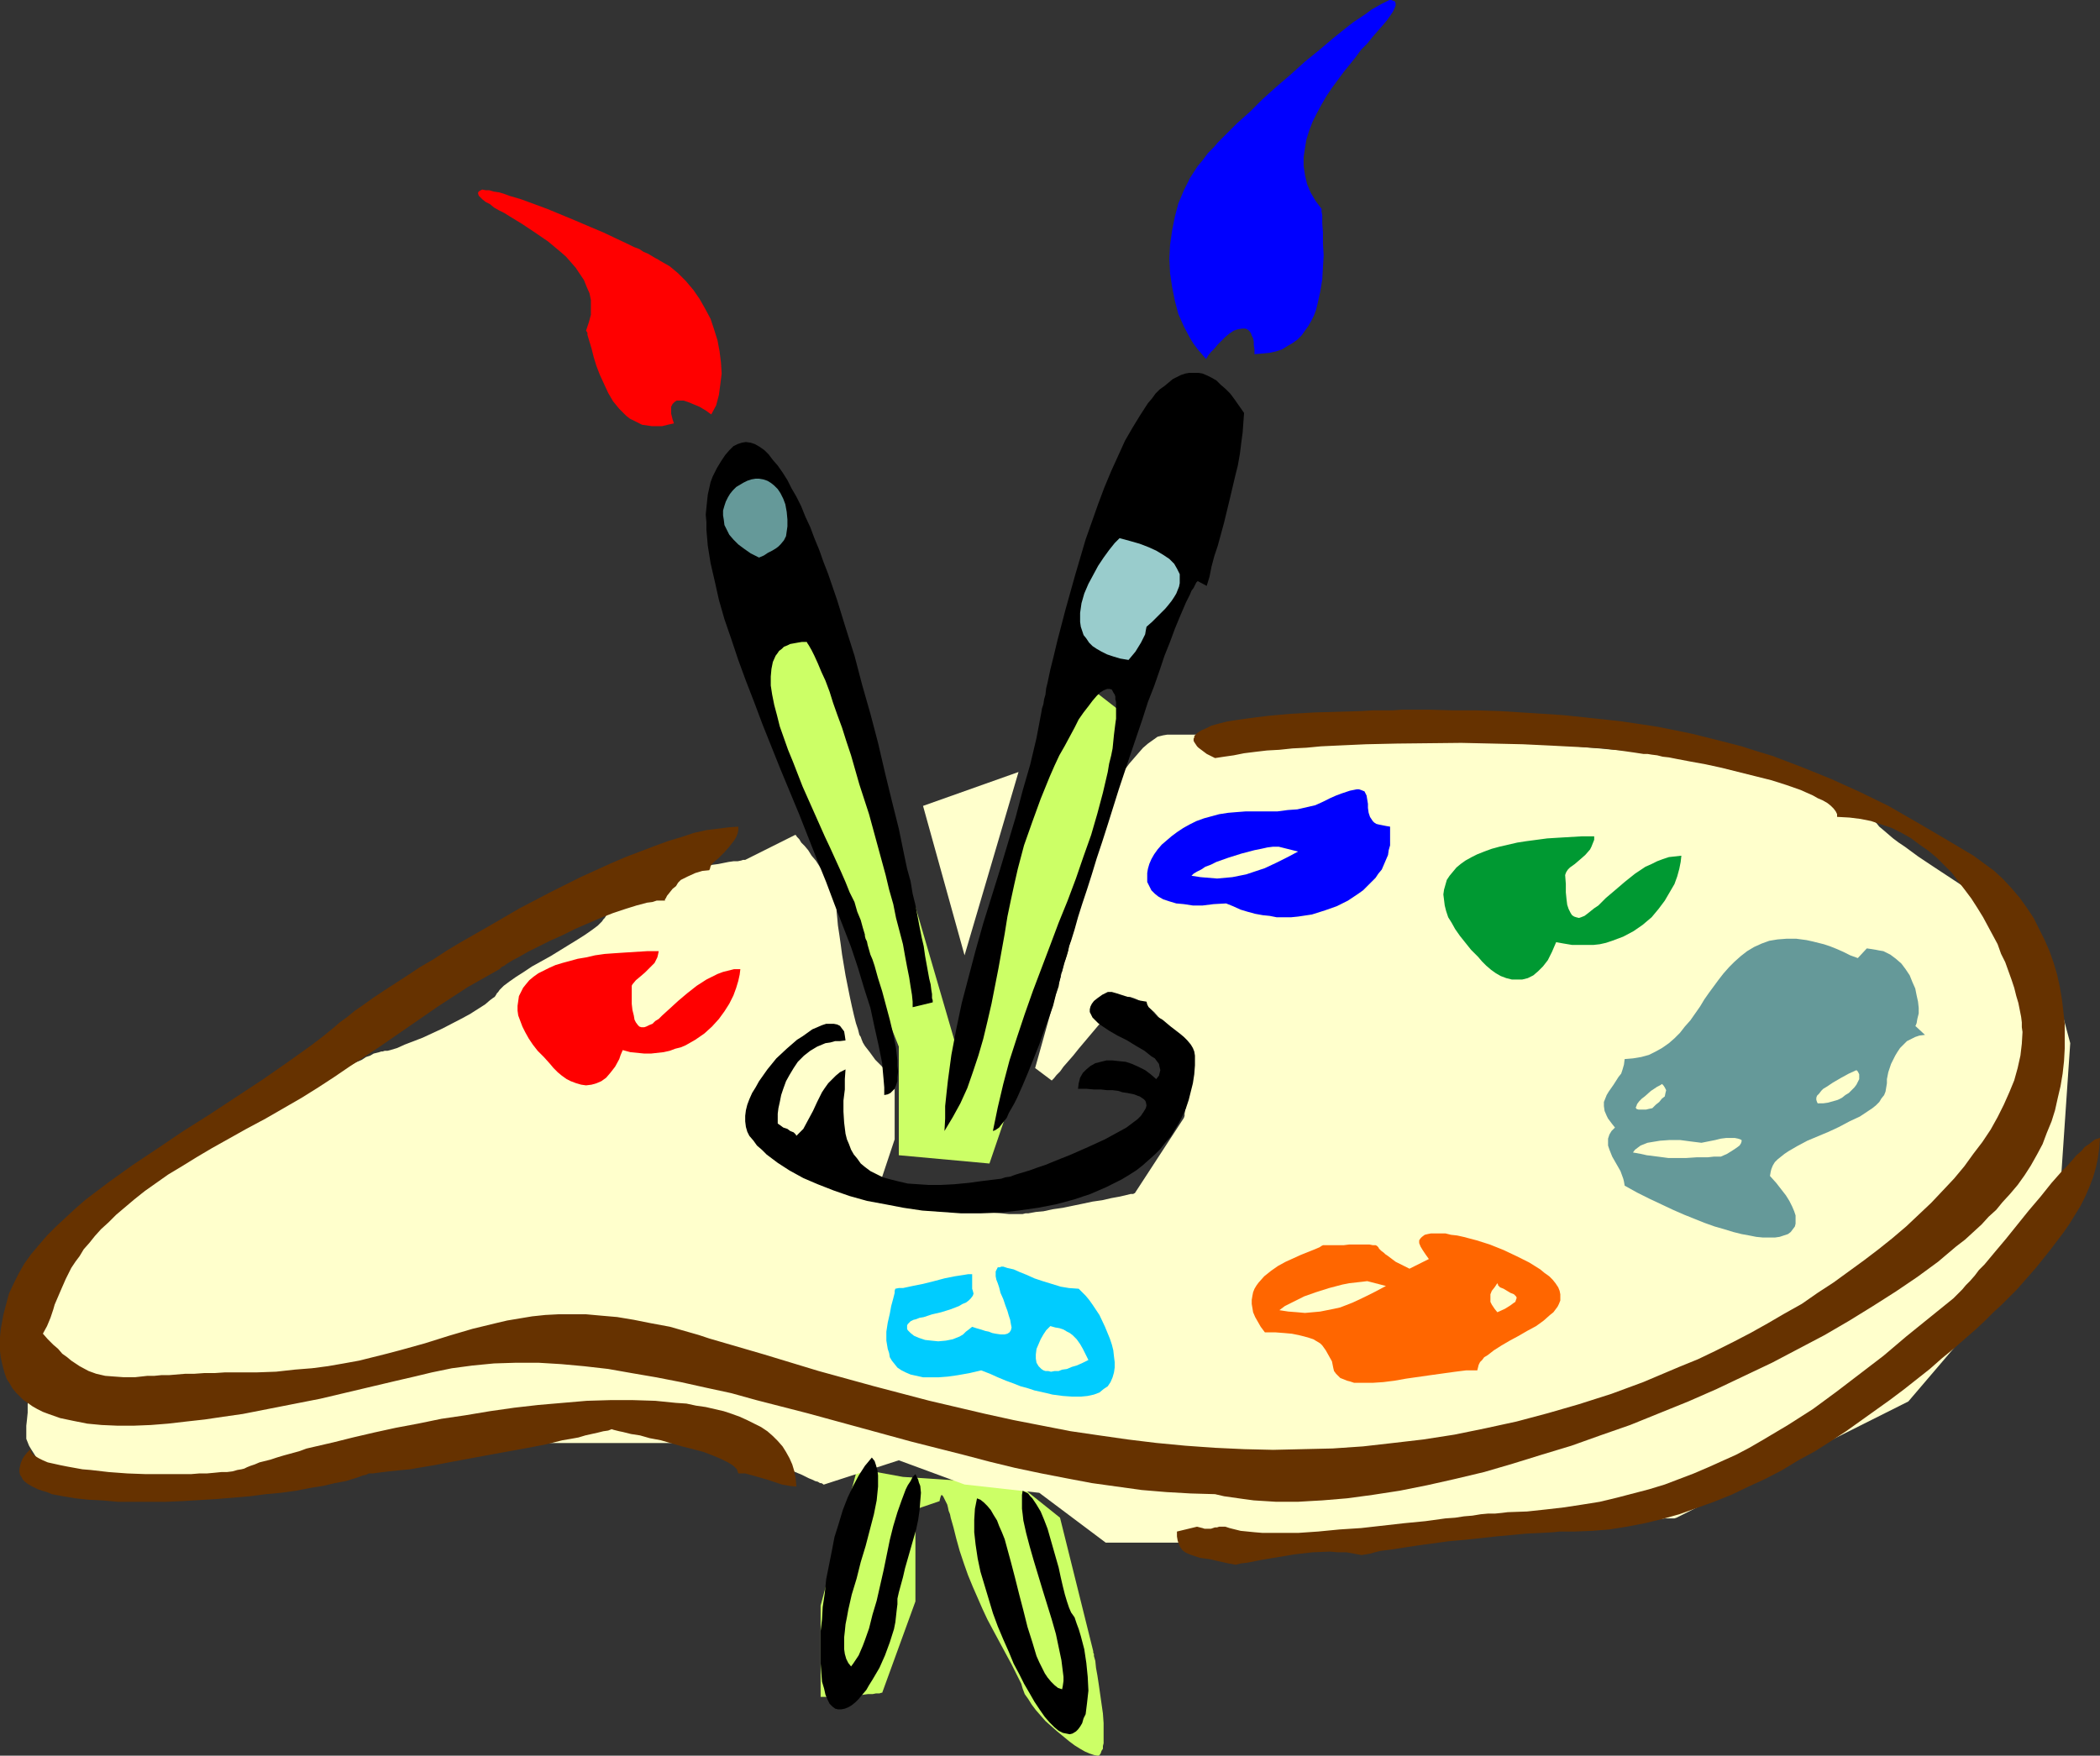 <?xml version="1.0" encoding="UTF-8" standalone="no"?>
<svg
   version="1.0"
   width="129.766mm"
   height="108.516mm"
   id="svg29"
   sodipodi:docname="Palette &amp; Brushes 07.wmf"
   xmlns:inkscape="http://www.inkscape.org/namespaces/inkscape"
   xmlns:sodipodi="http://sodipodi.sourceforge.net/DTD/sodipodi-0.dtd"
   xmlns="http://www.w3.org/2000/svg"
   xmlns:svg="http://www.w3.org/2000/svg">
  <rect width="100%" height="100%" fill="#333333" stroke="none"/>
  <sodipodi:namedview
     id="namedview29"
     pagecolor="#ffffff"
     bordercolor="#000000"
     borderopacity="0.25"
     inkscape:showpageshadow="2"
     inkscape:pageopacity="0.0"
     inkscape:pagecheckerboard="0"
     inkscape:deskcolor="#d1d1d1"
     inkscape:document-units="mm" />
  <defs
     id="defs1">
    <pattern
       id="WMFhbasepattern"
       patternUnits="userSpaceOnUse"
       width="6"
       height="6"
       x="0"
       y="0" />
  </defs>
  <path
     style="fill:#ccff66;fill-opacity:1;fill-rule:evenodd;stroke:none"
     d="m 200.222,343.075 -8.565,31.997 v 21.331 h 0.646 0.646 0.97 l 0.97,-0.162 h 1.293 l 5.333,-0.323 1.131,-0.162 h 1.131 l 0.808,-0.162 h 0.808 l 0.485,-0.162 h 0.162 l 7.757,-21.331 v -21.493 l 5.656,-1.939 v -0.162 l 0.162,-0.646 0.162,-0.485 0.162,-0.162 v 0 l 0.323,0.323 0.162,0.323 0.323,0.646 0.485,0.97 0.162,0.646 0.162,0.808 0.323,0.808 0.162,0.808 0.323,1.131 0.323,1.131 0.323,1.293 0.323,1.293 0.808,2.909 0.97,2.909 0.97,2.747 1.131,2.747 1.131,2.586 1.131,2.586 1.131,2.424 1.293,2.424 1.131,2.101 1.131,2.101 1.131,2.101 0.97,1.778 0.808,1.616 0.808,1.616 0.646,1.293 0.323,1.131 0.485,1.293 0.808,1.131 0.808,1.293 0.97,1.293 1.131,1.293 1.131,1.293 2.747,2.424 2.747,2.262 1.293,0.97 1.293,0.808 1.131,0.646 1.131,0.485 0.97,0.323 0.808,0.162 h 0.323 l 0.323,-0.323 0.162,-0.323 0.162,-0.485 0.323,-0.485 v -0.646 l 0.162,-0.646 v -0.97 -1.778 -1.939 l -0.162,-2.262 -0.323,-2.262 -0.646,-4.525 -0.323,-2.101 -0.323,-1.778 -0.162,-1.616 -0.323,-1.131 v -0.485 l -0.162,-0.323 v -0.162 -0.162 l -7.757,-31.189 -9.696,-7.757 -26.987,-1.778 z"
     id="path1" />
  <path
     style="fill:#ccff66;fill-opacity:1;fill-rule:evenodd;stroke:none"
     d="m 194.405,145.278 -13.574,-0.97 -5.656,12.605 v 0 l 0.162,0.485 0.323,0.646 0.323,0.97 0.323,1.131 0.646,1.293 0.485,1.454 0.646,1.616 0.808,1.778 0.646,1.939 0.808,1.939 0.808,2.262 1.778,4.363 1.778,4.525 1.778,4.525 1.778,4.363 0.808,2.101 0.808,1.939 0.808,1.939 0.646,1.778 0.646,1.616 0.646,1.454 0.485,1.293 0.323,1.131 0.485,0.97 0.162,0.485 0.162,0.485 0.162,0.162 15.514,38.945 v 25.371 l 21.17,1.939 34.906,-102.292 -17.453,-13.574 -25.21,88.556 z"
     id="path2" />
  <path
     style="fill:#ffffcc;fill-opacity:1;fill-rule:evenodd;stroke:none"
     d="m 215.574,188.263 22.301,-7.918 -12.605,42.824 z"
     id="path3" />
  <path
     style="fill:#ffffcc;fill-opacity:1;fill-rule:evenodd;stroke:none"
     d="m 13.574,345.984 -0.162,-0.162 -0.162,-0.162 -0.485,-0.485 -0.485,-0.323 -0.485,-0.646 -0.646,-0.646 -1.454,-1.454 -1.293,-1.778 -1.131,-1.778 -0.485,-0.808 -0.323,-0.808 -0.323,-0.808 v -0.808 -0.97 -1.293 l 0.162,-1.454 0.162,-1.616 v -1.939 l 0.323,-1.939 0.323,-4.04 0.162,-1.939 0.162,-1.939 0.162,-1.778 0.162,-1.454 0.162,-1.293 0.162,-0.97 v -0.323 -0.323 l 0.162,-0.162 v 0 -0.162 -0.162 l 0.162,-0.162 0.162,-0.485 0.162,-0.323 0.323,-0.646 0.646,-1.293 0.646,-1.454 0.97,-1.778 0.97,-1.778 0.97,-2.101 2.101,-4.04 1.131,-1.939 1.131,-1.778 0.97,-1.778 0.97,-1.454 0.97,-1.131 0.323,-0.485 0.485,-0.485 0.323,-0.323 0.485,-0.485 0.646,-0.485 0.646,-0.646 1.454,-1.293 1.778,-1.454 1.939,-1.616 2.101,-1.616 4.363,-3.394 4.525,-3.394 2.262,-1.616 1.939,-1.454 1.939,-1.131 1.778,-1.131 0.808,-0.485 0.808,-0.323 0.485,-0.323 0.646,-0.162 0.646,-0.323 0.808,-0.323 0.808,-0.323 0.97,-0.485 0.97,-0.646 1.293,-0.646 2.424,-1.454 2.909,-1.616 1.454,-0.97 1.454,-0.97 6.302,-3.717 3.232,-1.939 3.07,-1.778 2.909,-1.616 2.586,-1.616 1.293,-0.646 1.131,-0.485 0.97,-0.646 0.97,-0.323 0.808,-0.485 0.646,-0.162 0.646,-0.162 0.485,-0.162 h 0.323 l 0.485,-0.162 h 0.646 l 0.646,-0.162 1.616,-0.485 1.778,-0.808 2.101,-0.808 2.101,-0.808 4.525,-2.101 4.363,-2.262 2.101,-1.131 1.778,-1.131 1.778,-1.131 1.131,-0.97 0.646,-0.485 0.485,-0.323 0.323,-0.485 0.162,-0.323 0.323,-0.323 0.323,-0.485 0.485,-0.485 0.485,-0.485 1.293,-0.97 1.616,-1.131 1.778,-1.131 1.939,-1.293 4.363,-2.424 4.202,-2.586 2.101,-1.293 1.778,-1.131 1.616,-1.131 1.293,-0.97 0.485,-0.485 0.485,-0.485 0.323,-0.485 0.323,-0.323 0.485,-0.808 0.646,-0.808 0.808,-0.808 0.97,-0.97 1.131,-1.131 1.293,-0.97 2.586,-1.778 2.747,-1.778 1.293,-0.646 1.293,-0.646 1.293,-0.646 1.131,-0.323 0.97,-0.323 h 0.808 0.646 l 1.131,-0.162 h 0.97 l 1.293,-0.162 5.01,-0.646 2.424,-0.485 1.131,-0.162 h 0.97 l 0.808,-0.162 0.485,-0.162 h 0.485 v 0 l 11.635,-5.818 h 0.162 l 0.323,0.485 0.485,0.485 0.485,0.808 0.808,0.808 0.808,0.97 0.808,1.293 0.97,1.131 1.778,2.747 1.454,2.747 0.646,1.293 0.485,1.293 0.323,1.293 0.162,1.131 v 0.646 0.646 l 0.162,1.616 0.162,1.778 0.323,2.101 0.323,2.262 0.323,2.424 0.808,4.848 0.97,4.848 0.485,2.262 0.485,2.101 0.485,1.939 0.485,1.454 0.323,1.293 0.323,0.485 0.162,0.485 0.323,0.808 0.485,0.808 1.131,1.454 1.293,1.778 1.454,1.454 1.131,1.293 0.485,0.646 0.485,0.485 0.323,0.485 0.323,0.323 0.162,0.162 h 0.162 v 13.736 l -3.878,11.635 5.818,3.878 h 0.162 0.323 0.485 l 0.485,0.162 h 0.646 l 1.454,0.162 1.939,0.162 2.101,0.162 2.101,0.162 2.424,0.162 4.686,0.323 2.262,0.162 2.101,0.162 1.939,0.162 1.616,0.162 h 0.808 0.646 0.808 0.485 0.485 l 0.646,-0.162 h 0.646 l 1.778,-0.323 1.778,-0.162 2.262,-0.485 2.262,-0.323 4.686,-0.97 2.262,-0.485 2.262,-0.323 2.101,-0.485 1.778,-0.323 1.454,-0.323 0.646,-0.162 0.646,-0.162 h 0.323 0.323 l 0.162,-0.162 h 0.162 v 0 l 11.474,-17.614 v 0 l 0.162,-0.485 v -0.485 l 0.162,-0.808 0.162,-0.97 v -1.131 l 0.323,-2.424 0.162,-2.586 -0.162,-2.586 v -1.131 l -0.162,-1.131 -0.323,-0.97 -0.323,-0.808 -0.323,-0.808 -0.646,-0.97 -0.808,-1.131 -0.808,-1.293 -2.101,-2.424 -2.262,-2.586 -1.131,-0.97 -1.293,-0.97 -1.131,-0.808 -1.131,-0.485 -0.97,-0.323 h -1.131 l -0.485,0.162 -0.323,0.162 -0.485,0.323 -0.323,0.485 -0.808,0.97 -0.97,1.131 -1.131,1.454 -1.131,1.293 -5.171,6.141 -1.293,1.616 -1.131,1.293 -1.131,1.293 -0.808,1.131 -0.808,0.808 -0.646,0.808 -0.162,0.162 -0.162,0.162 -0.162,0.162 v 0 l -3.878,-2.909 13.574,-48.641 3.878,-15.675 v 0 -0.162 l 0.323,-0.485 0.323,-0.646 0.646,-0.808 0.646,-1.131 0.808,-1.131 0.808,-1.131 0.97,-1.293 2.101,-2.424 1.131,-1.293 1.131,-0.97 1.131,-0.808 1.131,-0.808 1.293,-0.323 0.97,-0.162 h 56.075 0.646 0.323 0.646 1.293 l 1.616,0.162 2.101,0.162 2.262,0.162 2.424,0.162 2.747,0.162 3.07,0.323 3.07,0.162 3.232,0.323 3.394,0.162 7.11,0.485 7.272,0.646 7.272,0.646 3.394,0.162 3.394,0.323 3.394,0.162 3.07,0.323 3.07,0.162 2.747,0.323 2.586,0.162 2.262,0.162 2.101,0.162 1.616,0.162 1.293,0.162 h 0.646 0.485 0.323 0.323 0.162 0.162 l 0.162,0.162 h 0.323 l 0.485,0.323 0.485,0.162 0.808,0.162 0.808,0.323 0.808,0.162 1.939,0.646 2.262,0.808 2.424,0.97 2.424,0.97 5.171,2.101 2.424,1.131 2.262,1.131 1.939,1.131 1.778,1.131 0.808,0.646 0.646,0.646 0.485,0.485 0.485,0.485 0.323,0.646 0.808,0.646 0.646,0.808 0.97,0.808 1.131,0.97 1.131,0.97 1.293,0.97 1.454,0.97 3.07,2.262 3.394,2.262 7.11,4.686 3.394,2.262 3.394,1.939 1.616,0.97 1.454,1.131 1.454,0.808 1.293,0.808 1.293,0.808 1.131,0.646 0.808,0.646 0.97,0.485 0.485,0.323 0.485,0.323 0.323,0.162 h 0.162 l 6.787,25.371 -2.909,42.824 -34.906,40.885 -54.136,27.149 v 0 l -0.485,0.162 h -0.485 -0.808 -0.97 l -1.131,0.162 h -1.293 -1.454 l -1.616,0.162 h -1.616 l -3.717,0.323 h -4.04 l -4.04,0.162 -8.242,0.485 H 357.782 l -1.939,0.162 -1.778,0.162 h -1.616 -1.454 -1.454 l -1.131,0.162 h -1.131 -0.97 -1.131 -0.485 -0.808 l -1.131,0.162 h -1.454 l -1.616,0.162 h -1.939 l -2.101,0.162 -2.262,0.162 -2.586,0.162 -2.586,0.162 -2.586,0.162 -2.909,0.162 -5.818,0.323 -5.979,0.485 -5.979,0.323 -5.656,0.323 -2.747,0.162 -2.586,0.162 -2.424,0.162 -2.262,0.162 -2.101,0.162 h -1.939 l -1.616,0.162 -1.454,0.162 h -1.131 -0.808 -0.485 -0.162 -21.331 l -15.514,-11.635 -17.453,-1.939 -15.352,-5.656 -17.453,5.656 h -0.162 l -0.162,-0.162 -0.323,-0.162 h -0.323 l -0.485,-0.323 -0.646,-0.162 -0.646,-0.323 -0.808,-0.323 -1.616,-0.808 -1.939,-0.808 -2.262,-0.808 -2.262,-0.97 -4.848,-1.778 -2.424,-0.808 -2.262,-0.646 -2.262,-0.646 -2.101,-0.485 -1.939,-0.323 -0.808,-0.162 h -0.808 -50.258 l -50.258,7.918 z"
     id="path4" />
  <path
     style="fill:#ff6600;fill-opacity:1;fill-rule:evenodd;stroke:none"
     d="m 311.08,318.027 0.162,0.808 0.162,0.808 0.162,0.646 0.485,0.646 0.485,0.485 0.485,0.485 0.808,0.323 0.808,0.323 0.646,0.162 0.97,0.323 h 2.101 2.262 l 2.424,-0.162 2.586,-0.323 2.747,-0.485 5.656,-0.808 5.818,-0.808 2.586,-0.323 h 2.586 l 0.162,-0.646 0.162,-0.646 0.323,-0.646 0.485,-0.485 0.485,-0.646 0.808,-0.485 1.454,-1.131 1.778,-1.131 1.939,-1.131 2.101,-1.131 1.939,-1.131 2.101,-1.131 1.778,-1.293 1.454,-1.293 0.808,-0.646 0.485,-0.646 0.485,-0.646 0.323,-0.646 0.323,-0.808 v -0.808 -0.646 l -0.162,-0.808 -0.323,-0.808 -0.646,-0.97 -0.646,-0.808 -0.808,-0.808 -1.131,-0.808 -0.97,-0.808 -1.293,-0.808 -1.293,-0.808 -2.909,-1.454 -3.07,-1.454 -3.232,-1.293 -3.07,-0.97 -3.07,-0.808 -1.454,-0.323 -1.454,-0.162 -1.293,-0.323 h -1.293 -0.97 -1.131 l -0.808,0.162 -0.646,0.162 -0.646,0.485 -0.323,0.323 -0.323,0.485 v 0.646 l 0.323,0.808 0.485,0.808 0.646,0.97 0.808,1.131 -4.525,2.262 -1.293,-0.646 -0.97,-0.485 -0.97,-0.485 -0.646,-0.485 -0.646,-0.485 -0.646,-0.485 -0.485,-0.323 -0.323,-0.323 -0.646,-0.485 -0.485,-0.485 -0.162,-0.323 -0.323,-0.323 -0.323,-0.162 h -0.646 l -0.808,-0.162 h -4.686 l -1.293,0.162 h -4.848 l -0.323,0.162 -0.485,0.323 -1.131,0.485 -1.616,0.646 -1.616,0.646 -1.778,0.808 -1.778,0.808 -1.778,0.97 -1.616,1.131 -1.616,1.293 -1.293,1.454 -0.485,0.646 -0.485,0.808 -0.323,0.808 -0.162,0.808 -0.162,0.97 v 0.97 l 0.162,0.97 0.162,0.97 0.485,1.131 0.646,1.131 0.646,1.131 0.97,1.293 h 2.424 l 2.101,0.162 1.778,0.162 1.616,0.323 1.293,0.323 1.131,0.323 0.97,0.323 0.808,0.485 0.808,0.485 0.485,0.485 0.808,1.131 z"
     id="path5" />
  <path
     style="fill:#00ccff;fill-opacity:1;fill-rule:evenodd;stroke:none"
     d="m 227.048,301.059 v -3.394 h -0.97 l -0.97,0.162 -2.101,0.323 -2.424,0.485 -2.424,0.646 -2.586,0.646 -2.424,0.485 -2.262,0.485 h -0.97 l -0.808,0.162 -0.162,0.485 v 0.485 l -0.162,0.646 -0.162,0.646 -0.485,1.778 -0.323,1.778 -0.485,2.101 -0.323,2.101 v 2.101 l 0.162,0.97 0.162,0.97 0.323,0.97 0.162,0.97 0.485,0.808 0.646,0.808 0.646,0.808 0.97,0.646 0.97,0.485 1.131,0.485 1.454,0.323 1.454,0.323 h 1.778 1.939 l 2.101,-0.162 2.262,-0.323 2.747,-0.485 2.747,-0.646 2.101,0.808 1.778,0.808 1.939,0.808 1.778,0.646 1.616,0.646 1.778,0.485 1.454,0.485 1.454,0.323 1.454,0.323 1.293,0.323 2.424,0.323 2.262,0.162 h 1.939 l 1.616,-0.162 1.454,-0.323 1.293,-0.485 0.97,-0.808 0.97,-0.646 0.646,-0.97 0.485,-1.131 0.323,-1.131 0.162,-1.131 v -1.293 l -0.162,-1.293 -0.162,-1.454 -0.323,-1.293 -0.485,-1.454 -1.131,-2.747 -1.293,-2.747 -1.616,-2.424 -0.808,-1.131 -0.808,-0.97 -0.808,-0.808 -0.808,-0.808 -2.262,-0.162 -1.939,-0.323 -2.101,-0.646 -2.101,-0.646 -1.939,-0.646 -1.778,-0.808 -1.616,-0.646 -1.454,-0.646 -1.454,-0.323 -0.97,-0.323 h -0.485 l -0.323,0.162 h -0.485 l -0.162,0.323 -0.162,0.323 -0.162,0.323 v 0.485 0.646 l 0.162,0.808 0.323,0.808 0.323,0.97 0.323,1.293 0.646,1.454 0.485,1.454 0.485,1.293 0.323,1.131 0.323,0.97 0.162,0.97 0.162,0.808 -0.162,0.646 -0.323,0.485 -0.485,0.323 -0.646,0.162 h -0.97 l -1.131,-0.162 -0.808,-0.162 -0.808,-0.323 -0.808,-0.162 -0.97,-0.323 -1.131,-0.323 -0.97,-0.323 -0.808,0.646 -0.646,0.485 -0.646,0.646 -0.808,0.485 -1.616,0.646 -1.616,0.323 -1.778,0.162 -1.616,-0.162 -1.454,-0.162 -1.454,-0.485 -1.131,-0.485 -0.808,-0.646 -0.646,-0.646 -0.162,-0.323 v -0.323 -0.485 l 0.162,-0.323 0.323,-0.323 0.323,-0.323 0.646,-0.323 0.646,-0.162 0.808,-0.323 0.97,-0.162 1.939,-0.646 2.101,-0.485 2.101,-0.646 2.101,-0.808 0.808,-0.485 0.808,-0.323 0.646,-0.485 0.485,-0.485 0.485,-0.646 0.162,-0.485 -0.162,-0.646 z"
     id="path6" />
  <path
     style="fill:#000000;fill-opacity:1;fill-rule:evenodd;stroke:none"
     d="m 188.425,149.964 0.162,0.323 0.323,0.485 0.646,1.131 0.646,1.293 0.808,1.778 0.808,1.939 0.97,2.101 0.97,2.586 0.808,2.586 0.97,2.747 1.131,3.07 0.97,3.07 1.131,3.394 1.939,6.787 2.262,6.949 1.939,7.11 1.939,7.11 0.808,3.394 0.97,3.394 0.646,3.232 0.808,3.07 0.808,3.07 0.485,2.747 0.485,2.586 0.485,2.424 0.323,2.101 0.323,1.939 0.162,1.616 v 1.293 0 l 4.686,-1.131 v -0.485 l -0.162,-0.485 v -0.97 l -0.162,-0.97 -0.162,-1.293 -0.323,-1.293 -0.323,-1.778 -0.323,-1.778 -0.323,-1.778 -0.323,-2.262 -0.485,-2.101 -0.485,-2.424 -0.485,-2.586 -0.485,-2.586 -0.646,-2.586 -0.485,-2.909 -0.808,-2.909 -0.646,-3.07 -1.293,-6.302 -1.616,-6.464 -1.616,-6.626 -1.616,-6.949 -1.778,-6.787 -1.939,-6.787 -1.778,-6.787 -2.101,-6.626 -1.939,-6.302 -2.101,-6.141 -1.131,-2.909 -0.97,-2.747 -1.131,-2.747 -0.97,-2.586 -1.131,-2.424 -0.97,-2.424 -1.131,-2.262 -1.131,-1.939 -0.97,-1.939 -1.131,-1.778 -1.131,-1.616 -1.131,-1.293 -0.97,-1.293 -0.97,-0.97 -1.131,-0.808 -1.131,-0.646 -0.97,-0.323 -1.131,-0.162 -0.97,0.162 -0.97,0.323 -0.97,0.485 -0.97,0.97 -0.97,1.131 -0.97,1.454 -0.97,1.616 -0.97,1.939 -0.485,1.293 -0.323,1.454 -0.323,1.454 -0.162,1.454 -0.162,1.616 -0.162,1.616 0.162,1.778 v 1.778 l 0.323,3.717 0.646,4.04 0.97,4.202 0.97,4.363 1.293,4.525 1.616,4.686 1.616,4.848 1.778,4.848 1.939,5.01 1.939,5.171 4.202,10.504 4.363,10.504 4.202,10.666 2.101,5.171 1.939,5.171 1.939,5.01 1.939,5.01 1.616,4.848 1.454,4.848 1.454,4.525 0.97,4.525 0.97,4.363 0.808,4.04 0.162,1.939 0.162,1.778 0.162,1.939 v 1.778 l 0.808,-0.162 0.646,-0.323 0.485,-0.485 0.485,-0.485 0.323,-0.808 0.323,-0.97 v -0.97 l 0.162,-1.293 -0.162,-1.293 v -1.293 l -0.323,-2.909 -0.646,-3.232 -0.808,-3.394 -1.778,-6.626 -0.97,-3.07 -0.808,-2.909 -0.485,-1.454 -0.485,-1.131 -0.323,-1.131 -0.323,-1.131 -0.162,-0.808 -0.323,-0.646 -0.162,-0.646 v -0.323 l -0.485,-1.616 -0.485,-1.778 -0.808,-1.939 -0.646,-2.262 -1.131,-2.262 -0.97,-2.424 -1.131,-2.586 -2.424,-5.333 -1.293,-2.747 -2.586,-5.818 -2.586,-5.818 -2.262,-5.818 -1.131,-2.747 -0.97,-2.747 -0.97,-2.747 -0.646,-2.586 -0.646,-2.424 -0.485,-2.424 -0.323,-2.101 v -2.101 l 0.162,-1.778 0.323,-1.616 0.646,-1.454 0.485,-0.646 0.323,-0.485 0.646,-0.485 0.485,-0.485 0.808,-0.323 0.646,-0.323 1.778,-0.323 0.97,-0.162 z"
     id="path7" />
  <path
     style="fill:#0000ff;fill-opacity:1;fill-rule:evenodd;stroke:none"
     d="m 308.656,48.803 -1.454,-1.939 -1.131,-1.939 -0.808,-1.939 -0.485,-2.101 -0.323,-2.101 v -2.101 l 0.323,-2.101 0.323,-1.939 0.646,-2.101 0.808,-2.101 0.97,-1.939 1.131,-2.101 1.131,-1.939 1.293,-1.939 2.747,-3.717 2.747,-3.394 1.293,-1.778 1.454,-1.454 1.293,-1.616 1.131,-1.293 1.131,-1.293 0.97,-1.131 0.808,-1.131 0.646,-0.97 0.323,-0.646 0.323,-0.808 V 0.808 L 325.785,0.323 325.3,0.162 324.977,0 h -0.485 l -0.97,0.485 -0.97,0.485 -1.131,0.646 -1.131,0.646 -1.293,0.97 -1.454,0.97 -1.454,0.97 -1.454,1.131 -3.232,2.586 -3.232,2.747 -3.394,2.747 -3.394,3.07 -3.394,2.909 -3.232,2.909 -2.909,2.909 -1.454,1.293 -1.454,1.293 -1.293,1.293 -1.131,1.131 -1.131,1.131 -0.97,0.97 -0.808,0.97 -0.808,0.808 -0.646,0.646 -0.485,0.646 -0.97,1.293 -0.97,1.131 -1.778,2.747 -1.454,2.909 -1.293,3.07 -0.808,3.07 -0.646,3.232 -0.485,3.394 -0.162,3.232 0.162,3.394 0.485,3.232 0.646,3.232 0.808,3.07 1.293,2.909 1.454,2.747 0.808,1.293 0.97,1.293 0.97,1.131 0.97,1.131 0.485,-0.808 0.646,-0.808 0.808,-0.808 0.808,-0.97 1.778,-1.778 0.97,-0.808 0.97,-0.646 0.97,-0.323 0.97,-0.162 h 0.808 l 0.323,0.162 0.323,0.162 0.323,0.323 0.323,0.485 0.162,0.485 0.323,0.646 0.162,0.808 v 0.808 l 0.162,0.97 v 1.131 l 1.939,-0.162 1.616,-0.162 1.454,-0.323 1.454,-0.485 1.293,-0.808 1.131,-0.646 1.131,-0.808 0.97,-0.97 0.808,-1.131 0.808,-1.131 0.646,-1.131 0.646,-1.293 0.485,-1.293 0.323,-1.293 0.646,-2.909 0.485,-2.909 0.162,-2.909 0.162,-2.747 -0.162,-2.747 v -2.586 l -0.162,-2.101 v -0.97 -0.97 l -0.162,-0.808 z"
     id="path8" />
  <path
     style="fill:#ff0000;fill-opacity:1;fill-rule:evenodd;stroke:none"
     d="m 136.875,77.244 0.646,-1.939 0.485,-1.778 v -1.616 -1.778 l -0.323,-1.616 -0.646,-1.454 -0.646,-1.616 -0.97,-1.454 -0.97,-1.454 -1.131,-1.293 -1.131,-1.293 -1.293,-1.131 -2.909,-2.424 -3.07,-2.101 -2.909,-1.939 -2.909,-1.778 -1.293,-0.808 -1.293,-0.646 -1.131,-0.646 -0.97,-0.808 -0.97,-0.485 -0.808,-0.646 -0.485,-0.485 -0.323,-0.323 -0.162,-0.485 v -0.323 l 0.323,-0.323 0.646,-0.323 0.808,0.162 h 0.808 l 1.131,0.323 1.131,0.162 1.131,0.323 1.293,0.485 2.747,0.808 3.07,1.131 3.07,1.131 6.626,2.747 3.394,1.454 3.07,1.293 3.07,1.454 2.747,1.293 1.293,0.646 1.293,0.485 0.97,0.646 1.131,0.485 0.808,0.485 0.808,0.485 0.646,0.323 0.485,0.323 2.262,1.293 1.939,1.616 1.778,1.778 1.778,2.101 1.454,2.101 1.293,2.262 1.293,2.424 0.808,2.424 0.808,2.586 0.485,2.586 0.323,2.586 0.162,2.586 -0.323,2.586 -0.323,2.424 -0.646,2.424 -1.131,2.101 -0.485,-0.323 -0.646,-0.485 -1.616,-0.97 -1.939,-0.808 -0.808,-0.323 -0.97,-0.323 h -0.808 -0.808 l -0.485,0.323 -0.485,0.485 -0.323,0.646 v 0.485 0.485 0.646 l 0.162,0.646 0.162,0.646 0.323,0.97 -1.454,0.323 -1.293,0.323 h -1.293 -1.131 l -1.131,-0.162 -1.131,-0.162 -0.97,-0.485 -0.97,-0.485 -0.97,-0.485 -0.808,-0.646 -1.616,-1.616 -1.454,-1.778 -1.131,-1.939 -0.97,-2.101 -0.97,-2.101 -0.808,-2.101 -0.646,-2.101 -0.485,-1.939 -0.485,-1.616 -0.485,-1.616 v -0.485 z"
     id="path9" />
  <path
     style="fill:#000000;fill-opacity:1;fill-rule:evenodd;stroke:none"
     d="m 290.556,96.475 -1.131,-1.616 -1.131,-1.616 -0.97,-1.293 -1.131,-1.131 -1.131,-0.97 -0.97,-0.97 -1.131,-0.646 -0.97,-0.485 -1.131,-0.485 -0.97,-0.162 h -0.97 -1.131 l -0.97,0.162 -0.97,0.323 -0.97,0.485 -0.97,0.485 -0.97,0.808 -0.97,0.808 -1.131,0.808 -0.97,0.97 -0.808,1.131 -0.97,1.131 -1.778,2.747 -1.778,2.909 -1.778,3.07 -1.616,3.555 -1.616,3.555 -1.616,3.878 -1.454,3.878 -2.909,8.242 -2.424,8.242 -1.131,4.04 -1.131,4.04 -0.97,3.717 -0.97,3.717 -0.808,3.394 -0.808,3.232 -0.646,3.07 -0.323,1.293 -0.162,1.454 -0.323,1.131 -0.162,1.131 -0.323,0.97 -0.162,0.97 -1.131,5.979 -1.454,6.141 -1.778,6.141 -1.616,6.141 -3.717,12.443 -3.878,12.443 -1.778,6.302 -1.616,6.141 -1.616,6.141 -1.293,6.141 -1.131,5.979 -0.808,5.979 -0.323,2.909 -0.323,3.07 v 2.909 l -0.162,2.909 1.939,-3.232 1.778,-3.232 1.616,-3.555 1.293,-3.717 1.293,-3.878 1.131,-3.878 0.97,-4.04 0.97,-4.202 1.616,-8.242 1.454,-8.08 0.646,-4.04 0.808,-3.878 0.808,-3.717 0.808,-3.555 1.454,-5.494 1.939,-5.494 1.939,-5.333 2.101,-5.171 1.131,-2.586 1.131,-2.424 1.293,-2.262 1.131,-2.101 1.131,-2.101 0.97,-1.939 1.131,-1.616 1.131,-1.454 0.97,-1.293 0.97,-1.131 0.808,-0.808 0.808,-0.485 0.808,-0.323 h 0.646 l 0.485,0.162 0.162,0.323 0.162,0.323 0.323,0.485 0.162,0.485 v 0.646 l 0.162,0.646 v 0.808 1.939 1.131 l -0.162,1.131 -0.162,1.293 -0.162,1.293 -0.162,1.616 -0.162,1.616 -0.323,1.616 -0.485,1.939 -0.323,1.939 -1.131,4.848 -1.293,4.848 -1.454,5.01 -1.778,5.01 -1.778,5.171 -1.939,5.171 -2.101,5.171 -1.939,5.171 -4.04,10.666 -1.939,5.494 -1.778,5.333 -1.778,5.494 -1.454,5.494 -1.293,5.494 -1.131,5.494 0.485,-0.162 0.485,-0.323 0.485,-0.323 0.485,-0.646 0.646,-0.808 0.646,-0.808 0.485,-1.131 0.646,-1.131 0.646,-1.131 0.646,-1.293 1.293,-2.909 1.293,-3.07 1.293,-3.232 1.293,-3.232 1.131,-3.232 1.131,-3.07 0.97,-2.747 0.323,-1.293 0.323,-1.293 0.323,-0.97 0.323,-0.97 0.162,-0.97 0.162,-0.646 0.162,-0.646 v -0.323 -0.162 -0.162 l 0.162,-0.323 0.162,-0.323 0.162,-0.646 0.162,-0.646 0.162,-0.646 0.323,-0.808 0.323,-0.97 0.323,-1.131 0.162,-0.97 0.485,-1.293 0.808,-2.586 0.808,-2.909 0.97,-3.07 1.131,-3.394 1.131,-3.555 1.131,-3.717 1.293,-3.878 1.293,-4.04 2.586,-8.242 2.747,-8.242 2.747,-8.08 1.293,-4.04 1.454,-3.717 1.293,-3.717 1.131,-3.394 1.293,-3.232 1.131,-3.07 1.131,-2.747 0.97,-2.262 0.485,-1.131 0.485,-0.97 0.485,-0.97 0.323,-0.808 0.485,-0.646 0.323,-0.646 0.323,-0.646 0.323,-0.323 2.101,1.131 0.646,-2.101 0.485,-2.424 0.646,-2.424 0.808,-2.424 1.454,-5.333 1.293,-5.333 1.293,-5.494 0.646,-2.586 0.485,-2.747 0.323,-2.586 0.323,-2.424 0.162,-2.262 z"
     id="path10" />
  <path
     style="fill:#99cccc;fill-opacity:1;fill-rule:evenodd;stroke:none"
     d="m 267.771,146.409 -0.162,0.808 -0.162,0.97 -0.485,0.97 -0.485,0.97 -1.293,2.101 -0.808,0.97 -0.808,0.97 -1.939,-0.323 -1.616,-0.485 -1.454,-0.485 -1.293,-0.646 -1.131,-0.646 -0.97,-0.646 -0.808,-0.808 -0.646,-0.97 -0.646,-0.808 -0.323,-0.97 -0.323,-0.97 -0.162,-1.131 v -0.97 -1.131 l 0.323,-2.262 0.646,-2.262 0.97,-2.262 1.131,-2.101 1.131,-2.101 1.293,-1.939 1.293,-1.778 1.293,-1.616 1.131,-1.131 2.424,0.646 2.262,0.646 2.101,0.808 1.778,0.808 1.616,0.97 1.454,0.97 1.131,1.131 0.646,1.131 0.323,0.646 0.323,0.646 v 0.646 0.808 0.646 l -0.162,0.808 -0.323,0.808 -0.323,0.808 -0.485,0.808 -0.646,0.97 -0.646,0.808 -0.808,0.97 -0.97,0.97 -0.97,0.97 -1.131,1.131 z"
     id="path11" />
  <path
     style="fill:#659999;fill-opacity:1;fill-rule:evenodd;stroke:none"
     d="m 183.901,121.361 v 1.616 l -0.162,1.131 -0.162,1.131 -0.485,0.97 -0.808,0.97 -0.485,0.485 -0.646,0.485 -0.808,0.485 -0.97,0.485 -0.97,0.646 -1.131,0.485 -1.939,-0.97 -1.616,-1.131 -1.293,-0.97 -1.131,-1.131 -0.97,-1.131 -0.646,-1.293 -0.485,-0.97 -0.162,-1.293 -0.162,-0.97 v -1.131 l 0.323,-1.131 0.323,-0.97 0.485,-0.97 0.485,-0.808 0.646,-0.808 0.808,-0.808 0.808,-0.485 0.808,-0.485 0.97,-0.485 0.97,-0.323 0.97,-0.162 h 0.808 l 0.97,0.162 0.97,0.323 0.808,0.485 0.808,0.646 0.808,0.808 0.646,0.97 0.646,1.293 0.485,1.293 0.323,1.778 z"
     id="path12" />
  <path
     style="fill:#663200;fill-opacity:1;fill-rule:evenodd;stroke:none"
     d="m 159.014,205.554 1.616,-0.808 1.778,-0.808 1.616,-0.485 1.616,-0.162 0.162,-0.323 0.162,-0.646 0.323,-0.485 0.485,-0.485 1.131,-0.97 1.293,-1.293 1.131,-1.293 1.131,-1.454 0.485,-0.808 0.323,-0.808 0.162,-0.808 v -0.808 l -2.262,0.162 -2.586,0.323 -2.586,0.323 -2.909,0.646 -2.909,0.97 -3.232,0.97 -3.07,1.131 -3.394,1.293 -3.394,1.293 -3.394,1.454 -3.555,1.616 -3.555,1.616 -7.11,3.555 -7.11,3.717 -6.949,4.04 -6.787,3.878 -3.232,1.939 -3.232,2.101 -3.07,1.778 -2.909,1.939 -2.747,1.778 -2.747,1.778 -2.424,1.616 -2.262,1.616 -2.101,1.454 -1.778,1.454 -1.778,1.293 -1.293,1.131 -2.586,2.101 -2.747,2.101 -5.656,4.04 -5.818,4.04 -6.141,4.04 -6.141,4.04 -6.141,3.878 -5.979,4.04 -5.818,3.878 -5.656,4.04 -5.333,4.04 -2.424,2.101 -2.262,2.101 -2.262,2.101 -2.101,2.101 -1.939,2.262 -1.778,2.101 -1.616,2.262 -1.293,2.262 -1.131,2.262 -1.131,2.424 -0.646,2.424 -0.646,2.424 -0.323,1.778 -0.323,1.778 L 0,312.371 v 1.616 1.616 l 0.162,1.454 0.323,1.454 0.323,1.293 0.323,1.131 0.485,1.293 0.646,0.97 0.646,1.131 0.808,0.97 0.97,0.97 0.808,0.808 0.97,0.646 1.131,0.808 1.131,0.646 1.293,0.646 1.293,0.485 2.747,0.97 3.07,0.646 3.232,0.646 3.394,0.323 3.717,0.162 h 3.717 l 4.04,-0.162 4.04,-0.323 4.202,-0.485 4.363,-0.485 4.363,-0.646 4.525,-0.646 9.05,-1.778 9.05,-1.778 8.888,-2.101 8.888,-2.101 4.202,-0.97 4.04,-0.97 4.686,-0.97 4.848,-0.646 5.01,-0.485 5.171,-0.162 h 5.171 l 5.333,0.323 5.333,0.485 5.656,0.646 5.494,0.97 5.656,0.97 5.818,1.131 5.818,1.293 5.979,1.293 5.818,1.616 11.958,3.07 24.24,6.626 12.12,3.07 6.141,1.616 5.979,1.454 6.141,1.293 5.818,1.131 5.979,1.131 5.818,0.808 5.818,0.808 5.818,0.485 5.656,0.323 5.656,0.162 2.101,0.485 2.262,0.323 2.262,0.323 2.424,0.323 2.586,0.162 2.586,0.162 h 5.171 l 2.747,-0.162 2.909,-0.162 5.818,-0.485 5.979,-0.808 6.302,-0.97 6.464,-1.293 6.464,-1.454 6.787,-1.616 6.626,-1.939 6.787,-2.101 6.949,-2.101 6.787,-2.424 6.949,-2.424 6.787,-2.747 6.787,-2.747 6.626,-2.909 6.464,-3.07 6.464,-3.07 6.141,-3.232 6.141,-3.232 5.818,-3.394 5.494,-3.394 5.333,-3.394 5.01,-3.394 4.848,-3.555 4.202,-3.555 2.101,-1.616 1.939,-1.778 1.939,-1.778 1.616,-1.778 1.778,-1.616 1.454,-1.778 1.778,-1.939 1.778,-2.101 1.616,-2.262 1.454,-2.262 1.454,-2.586 1.293,-2.424 0.97,-2.586 1.131,-2.747 0.808,-2.586 0.646,-2.909 0.646,-2.747 0.485,-2.909 0.323,-2.909 0.162,-2.909 v -2.909 -2.909 l -0.323,-2.909 -0.323,-2.747 -0.485,-2.909 -0.646,-2.909 -0.808,-2.747 -0.97,-2.747 -1.131,-2.586 -1.293,-2.586 -1.293,-2.586 -1.616,-2.424 -1.616,-2.262 -1.939,-2.262 -1.939,-2.101 -2.101,-1.939 -2.424,-1.778 -2.424,-1.778 -6.787,-4.04 -6.626,-3.878 -6.464,-3.717 -6.626,-3.232 -6.787,-3.07 -6.787,-2.747 -6.787,-2.586 -3.717,-1.131 -3.555,-1.131 -3.717,-0.97 -3.878,-0.97 -3.878,-0.97 -3.878,-0.808 -4.04,-0.808 -4.202,-0.646 -4.363,-0.646 -4.363,-0.485 -4.525,-0.485 -4.686,-0.485 -4.848,-0.323 -5.01,-0.323 -5.171,-0.323 -5.333,-0.162 h -5.494 l -5.656,-0.162 h -6.302 l -2.101,0.162 h -2.262 -2.424 l -2.586,0.162 -5.494,0.162 -5.494,0.162 -5.656,0.323 -5.333,0.485 -2.586,0.323 -2.424,0.323 -2.262,0.323 -2.101,0.323 -1.939,0.485 -1.778,0.485 -1.293,0.646 -1.131,0.485 -0.97,0.646 -0.646,0.646 v 0.323 l -0.162,0.323 v 0.485 l 0.162,0.323 0.323,0.485 0.323,0.485 0.323,0.323 0.646,0.485 0.646,0.485 0.646,0.485 0.97,0.485 0.97,0.485 2.101,-0.323 2.262,-0.323 2.424,-0.485 2.586,-0.323 2.747,-0.323 2.909,-0.162 3.07,-0.323 3.232,-0.162 3.394,-0.323 3.394,-0.162 7.11,-0.323 7.272,-0.162 15.029,-0.162 7.272,0.162 7.11,0.162 3.394,0.162 3.394,0.162 3.07,0.162 3.232,0.162 2.909,0.162 2.747,0.162 2.586,0.323 2.424,0.323 2.262,0.323 2.101,0.323 h 0.97 l 0.97,0.162 1.293,0.162 1.293,0.323 1.454,0.162 1.616,0.323 3.394,0.646 3.555,0.646 3.717,0.808 7.757,1.939 3.878,0.97 3.555,1.131 3.232,1.131 1.454,0.646 1.454,0.646 1.131,0.646 1.131,0.485 1.131,0.646 0.808,0.646 0.646,0.646 0.485,0.646 0.323,0.646 v 0.646 l 2.909,0.162 2.586,0.323 2.424,0.485 2.424,0.808 2.424,0.808 2.262,1.131 2.262,1.293 1.939,1.454 2.101,1.454 1.939,1.616 1.778,1.778 1.778,1.778 1.454,1.939 1.616,2.101 1.454,1.939 1.454,2.262 1.293,2.101 1.131,2.101 2.262,4.202 0.808,2.262 0.97,1.939 1.454,4.04 0.646,1.939 0.485,1.939 0.485,1.616 0.323,1.616 0.323,1.616 0.162,1.293 v 1.131 l 0.162,1.131 -0.162,2.747 -0.323,2.747 -0.646,2.909 -0.808,2.909 -1.131,2.747 -1.293,2.909 -1.454,2.909 -1.616,2.909 -1.939,2.909 -2.101,2.747 -2.101,2.909 -2.424,2.909 -2.586,2.747 -2.747,2.909 -2.909,2.747 -2.909,2.747 -3.232,2.747 -3.232,2.586 -3.394,2.586 -3.555,2.586 -3.555,2.586 -3.717,2.424 -3.717,2.586 -4.04,2.262 -3.878,2.262 -4.04,2.262 -4.04,2.101 -4.202,2.101 -4.04,1.939 -4.363,1.778 -4.202,1.778 -4.202,1.778 -7.434,2.747 -7.595,2.424 -7.272,2.101 -7.272,1.939 -7.434,1.616 -7.11,1.454 -7.272,1.131 -6.949,0.808 -7.11,0.808 -7.11,0.485 -6.949,0.162 -6.949,0.162 -6.787,-0.162 -6.949,-0.323 -6.787,-0.485 -6.787,-0.646 -6.626,-0.808 -6.787,-0.97 -6.626,-0.97 -6.626,-1.293 -6.626,-1.293 -6.626,-1.454 -13.09,-3.07 -12.928,-3.394 -12.928,-3.555 -12.766,-3.878 -12.766,-3.717 -2.424,-0.808 -2.262,-0.646 -4.525,-1.293 -4.363,-0.808 -4.04,-0.808 -3.878,-0.646 -3.717,-0.323 -3.555,-0.323 h -3.232 -3.232 l -3.07,0.162 -3.07,0.323 -2.909,0.485 -2.909,0.485 -2.747,0.646 -5.333,1.293 -5.494,1.616 -5.656,1.778 -5.818,1.616 -3.07,0.808 -3.232,0.808 -3.232,0.808 -3.555,0.646 -3.717,0.646 -3.717,0.485 -4.04,0.323 -4.363,0.485 -4.525,0.162 h -4.686 -2.747 l -2.424,0.162 h -2.424 l -2.262,0.162 h -2.101 l -1.939,0.162 -1.939,0.162 h -1.778 l -1.616,0.162 h -1.616 l -2.909,0.323 h -2.586 l -2.262,-0.162 -2.101,-0.162 -2.101,-0.485 -1.778,-0.646 -2.101,-1.131 -0.97,-0.646 -0.97,-0.646 -0.97,-0.808 -1.131,-0.808 -0.97,-1.131 -1.131,-0.97 -1.293,-1.293 -1.131,-1.293 0.97,-1.778 0.808,-1.939 0.646,-1.939 0.323,-1.131 0.485,-1.131 0.97,-2.262 1.131,-2.586 0.646,-1.293 0.646,-1.293 0.97,-1.454 0.97,-1.293 0.97,-1.616 1.293,-1.454 1.293,-1.616 1.454,-1.616 1.778,-1.616 1.778,-1.778 2.101,-1.778 2.101,-1.778 2.424,-1.939 2.747,-1.939 2.747,-1.939 3.232,-1.939 3.394,-2.101 3.555,-2.101 4.04,-2.262 4.04,-2.262 4.525,-2.424 4.202,-2.424 4.202,-2.424 3.878,-2.424 3.717,-2.424 3.555,-2.424 7.11,-4.686 6.787,-4.686 6.787,-4.686 6.949,-4.525 3.717,-2.101 3.717,-2.101 0.485,-0.485 0.646,-0.323 0.646,-0.485 0.808,-0.485 0.808,-0.485 0.97,-0.485 2.262,-1.293 2.586,-1.293 2.586,-1.293 2.909,-1.293 2.909,-1.454 5.979,-2.586 2.909,-1.131 2.909,-0.97 2.586,-0.808 2.424,-0.646 1.293,-0.162 0.97,-0.323 h 0.97 0.97 v -0.323 l 0.162,-0.162 0.323,-0.646 0.646,-0.808 0.646,-0.808 0.808,-0.646 0.485,-0.808 0.485,-0.485 v 0 z"
     id="path13" />
  <path
     style="fill:#000000;fill-opacity:1;fill-rule:evenodd;stroke:none"
     d="m 181.638,262.275 v -0.97 -1.131 l 0.162,-1.293 0.323,-1.454 0.323,-1.616 0.485,-1.454 0.646,-1.778 0.808,-1.454 0.97,-1.616 0.97,-1.454 1.454,-1.454 1.454,-1.131 1.616,-0.97 1.939,-0.808 1.131,-0.162 1.131,-0.323 h 1.131 l 1.293,-0.162 -0.162,-1.131 -0.162,-0.97 -0.485,-0.646 -0.485,-0.646 -0.646,-0.323 -0.808,-0.162 h -0.808 -0.97 l -0.97,0.323 -1.131,0.485 -1.131,0.485 -1.131,0.808 -1.131,0.808 -1.293,0.808 -2.424,2.101 -2.424,2.262 -2.101,2.586 -1.939,2.747 -0.808,1.454 -0.808,1.293 -0.646,1.454 -0.485,1.293 -0.323,1.293 -0.162,1.293 v 1.293 l 0.162,1.293 0.323,1.131 0.485,0.97 0.97,1.131 0.808,1.131 1.131,0.97 1.131,1.131 1.293,0.97 1.293,0.97 2.747,1.778 3.232,1.778 3.394,1.454 3.717,1.454 3.717,1.293 4.04,1.131 4.363,0.808 4.202,0.808 4.363,0.646 4.525,0.323 4.525,0.323 h 4.525 l 4.525,-0.162 4.363,-0.485 4.525,-0.646 4.202,-0.808 4.202,-1.131 3.878,-1.293 3.717,-1.616 3.555,-1.778 1.616,-0.97 1.778,-1.131 1.454,-1.131 1.454,-1.293 1.454,-1.293 1.293,-1.293 1.131,-1.454 1.293,-1.454 0.97,-1.616 0.97,-1.616 0.808,-1.616 0.808,-1.778 0.646,-1.939 0.485,-1.939 0.485,-1.939 0.323,-2.101 0.162,-2.101 v -2.262 l -0.162,-0.97 -0.323,-0.808 -0.485,-0.808 -0.808,-0.97 -0.808,-0.808 -0.97,-0.808 -2.101,-1.616 -1.939,-1.616 -1.131,-0.646 -0.808,-0.808 -0.646,-0.808 -0.646,-0.646 -0.323,-0.646 -0.162,-0.646 -0.97,-0.162 -0.97,-0.162 -5.01,-1.616 -1.131,-0.323 h -0.97 l -1.293,0.646 -1.131,0.808 -0.808,0.646 -0.485,0.646 -0.323,0.646 -0.162,0.646 v 0.646 l 0.323,0.646 0.323,0.646 0.646,0.646 0.646,0.646 0.646,0.485 1.939,1.293 1.939,1.131 2.262,1.131 2.101,1.293 1.939,1.131 0.808,0.646 0.808,0.646 0.808,0.485 0.485,0.646 0.485,0.646 0.162,0.808 0.162,0.646 -0.162,0.646 -0.162,0.646 -0.646,0.808 -1.293,-1.131 -1.293,-0.97 -1.616,-0.808 -1.454,-0.646 -1.454,-0.485 -1.616,-0.162 -1.454,-0.162 h -1.454 l -1.293,0.323 -1.293,0.323 -1.131,0.646 -0.97,0.808 -0.808,0.808 -0.646,1.131 -0.323,1.293 -0.162,1.293 h 1.939 l 1.778,0.162 h 1.616 l 1.454,0.162 h 1.293 l 1.293,0.162 0.97,0.323 1.131,0.162 0.808,0.162 0.808,0.162 0.808,0.323 0.485,0.162 0.485,0.323 0.485,0.323 0.323,0.323 0.162,0.323 0.162,0.808 -0.162,0.646 -0.485,0.808 -0.646,0.97 -0.808,0.808 -1.293,0.97 -1.293,0.97 -1.454,0.808 -1.778,0.97 -1.778,0.97 -3.878,1.778 -4.04,1.778 -4.04,1.616 -1.939,0.808 -1.939,0.646 -1.778,0.646 -1.616,0.485 -1.616,0.485 -1.293,0.485 -1.131,0.162 -0.97,0.323 -4.04,0.485 -3.555,0.485 -3.394,0.323 -3.07,0.162 h -2.909 l -2.424,-0.162 -2.424,-0.162 -2.101,-0.485 -1.939,-0.485 -1.778,-0.485 -1.616,-0.808 -1.293,-0.646 -1.293,-0.97 -0.97,-0.808 -0.808,-1.131 -0.808,-0.97 -0.646,-1.131 -0.485,-1.293 -0.485,-1.131 -0.323,-1.293 -0.323,-2.586 -0.162,-2.586 v -2.586 l 0.323,-2.586 v -2.424 l 0.162,-2.262 -1.293,0.646 -0.97,0.808 -0.97,0.97 -0.808,0.808 -0.808,1.131 -0.646,0.97 -1.131,2.262 -0.97,2.101 -1.131,2.101 -1.131,2.101 -0.808,0.808 -0.808,0.808 -0.162,-0.323 -0.485,-0.485 -0.808,-0.323 -0.646,-0.485 -0.97,-0.323 -0.646,-0.485 -0.485,-0.323 -0.162,-0.162 z"
     id="path14" />
  <path
     style="fill:#0000ff;fill-opacity:1;fill-rule:evenodd;stroke:none"
     d="m 324.654,196.343 v -3.232 l -0.97,-0.162 -0.808,-0.162 -0.808,-0.162 -0.646,-0.162 -0.485,-0.323 -0.323,-0.323 -0.646,-0.97 -0.323,-0.97 -0.162,-1.131 v -0.97 l -0.162,-0.97 -0.162,-0.97 -0.323,-0.646 -0.162,-0.323 -0.808,-0.323 -0.485,-0.162 h -0.485 l -0.808,0.162 -0.808,0.162 -0.97,0.323 -0.97,0.323 -1.293,0.485 -1.454,0.646 -1.616,0.808 -1.778,0.808 -2.101,0.485 -2.101,0.485 -2.262,0.162 -2.424,0.323 h -2.424 -5.01 l -2.101,0.162 -1.939,0.162 -2.101,0.323 -1.778,0.485 -1.778,0.485 -1.778,0.646 -1.616,0.808 -1.454,0.808 -1.454,0.97 -1.293,0.97 -1.131,0.97 -1.131,0.97 -0.97,1.131 -0.808,1.131 -0.646,1.131 -0.485,1.131 -0.323,1.131 -0.162,0.97 v 1.131 0.97 l 0.485,0.97 0.485,0.97 0.808,0.808 0.808,0.646 1.131,0.646 1.454,0.485 1.616,0.485 1.778,0.162 2.101,0.323 h 2.262 l 2.586,-0.323 2.909,-0.162 1.616,0.646 1.778,0.808 1.616,0.485 1.778,0.485 1.778,0.323 1.616,0.162 1.616,0.323 h 1.778 1.616 l 1.616,-0.162 3.232,-0.485 3.07,-0.97 2.747,-0.97 2.586,-1.293 2.424,-1.616 1.131,-0.808 0.97,-0.97 1.939,-1.939 0.646,-0.97 0.808,-0.97 0.485,-1.131 0.485,-1.131 0.485,-1.131 0.162,-1.131 0.323,-1.131 z"
     id="path15" />
  <path
     style="fill:#009932;fill-opacity:1;fill-rule:evenodd;stroke:none"
     d="m 365.539,204.423 0.162,-0.485 0.162,-0.323 0.323,-0.485 0.485,-0.485 1.131,-0.808 1.131,-0.97 1.293,-1.131 1.131,-1.293 0.323,-0.646 0.323,-0.808 0.323,-0.808 v -0.808 h -2.909 l -2.747,0.162 -2.747,0.162 -2.586,0.162 -2.424,0.323 -2.424,0.323 -2.101,0.323 -2.101,0.485 -2.101,0.485 -1.778,0.485 -1.778,0.646 -1.616,0.646 -1.293,0.646 -1.454,0.808 -1.131,0.808 -0.97,0.808 -0.808,0.97 -0.808,0.97 -0.646,0.97 -0.323,1.131 -0.323,1.131 -0.162,1.131 0.162,1.293 0.162,1.293 0.323,1.293 0.485,1.454 0.808,1.293 0.808,1.454 1.131,1.616 1.293,1.616 1.293,1.616 1.616,1.616 0.97,1.131 0.97,0.97 1.131,0.97 1.131,0.808 1.131,0.646 1.293,0.485 1.293,0.323 h 1.131 1.293 l 1.293,-0.323 1.293,-0.646 1.131,-0.97 1.131,-1.131 1.131,-1.454 0.485,-0.97 0.485,-0.97 0.485,-1.131 0.485,-1.131 1.778,0.323 1.939,0.323 h 1.616 1.778 1.616 l 1.454,-0.162 1.454,-0.323 1.454,-0.485 1.293,-0.485 1.293,-0.485 2.424,-1.293 2.101,-1.454 2.101,-1.778 1.616,-1.939 1.454,-1.939 1.131,-1.939 1.131,-1.939 0.646,-1.778 0.485,-1.778 0.323,-1.616 0.162,-1.454 -1.454,0.162 -1.454,0.162 -1.454,0.485 -1.293,0.485 -1.293,0.646 -1.454,0.646 -2.424,1.616 -2.424,1.939 -2.262,1.939 -2.101,1.778 -1.778,1.778 -0.97,0.646 -1.616,1.293 -0.646,0.485 -0.808,0.323 -0.485,0.162 -0.646,-0.162 -0.485,-0.162 -0.485,-0.323 -0.323,-0.485 -0.485,-0.97 -0.323,-0.97 -0.162,-1.293 -0.162,-1.616 v -1.939 z"
     id="path16" />
  <path
     style="fill:#ff0000;fill-opacity:1;fill-rule:evenodd;stroke:none"
     d="m 147.541,230.602 v -0.323 l 0.162,-0.323 0.808,-0.97 0.97,-0.808 1.131,-0.97 1.131,-1.131 1.131,-1.131 0.323,-0.646 0.323,-0.646 0.162,-0.646 0.162,-0.808 h -2.747 l -2.586,0.162 -2.586,0.162 -2.424,0.162 -2.262,0.162 -2.262,0.323 -2.101,0.485 -1.939,0.323 -1.778,0.485 -1.778,0.485 -1.616,0.485 -1.454,0.646 -1.293,0.646 -1.293,0.646 -1.131,0.808 -0.97,0.808 -0.808,0.97 -0.646,0.808 -0.485,0.97 -0.485,0.97 -0.162,1.131 -0.162,1.131 v 1.131 l 0.162,1.131 0.485,1.293 0.485,1.293 0.646,1.293 0.808,1.454 0.97,1.454 1.131,1.454 1.454,1.454 1.454,1.616 0.808,0.97 0.97,0.97 0.97,0.808 1.131,0.808 0.97,0.485 1.293,0.485 1.131,0.323 1.131,0.162 1.293,-0.162 1.131,-0.323 1.131,-0.485 1.131,-0.808 0.97,-1.131 1.131,-1.454 0.97,-1.778 0.323,-0.97 0.485,-1.131 1.778,0.485 1.616,0.162 1.616,0.162 h 1.616 l 1.454,-0.162 1.454,-0.162 1.454,-0.323 1.293,-0.485 1.293,-0.323 1.131,-0.485 2.262,-1.293 2.101,-1.454 1.778,-1.616 1.616,-1.778 1.293,-1.778 1.131,-1.778 0.97,-1.939 0.646,-1.778 0.485,-1.616 0.323,-1.454 0.162,-1.293 h -1.454 l -1.293,0.323 -1.293,0.323 -1.293,0.485 -1.293,0.646 -1.293,0.646 -2.262,1.454 -2.262,1.778 -2.101,1.778 -1.939,1.778 -1.778,1.616 -0.808,0.808 -0.808,0.485 -0.646,0.646 -0.808,0.323 -0.646,0.323 -0.485,0.162 h -0.646 l -0.485,-0.162 -0.323,-0.323 -0.485,-0.646 -0.323,-0.646 -0.162,-0.97 -0.323,-1.293 -0.162,-1.454 v -1.778 z"
     id="path17" />
  <path
     style="fill:#659999;fill-opacity:1;fill-rule:evenodd;stroke:none"
     d="m 447.308,239.813 0.323,-0.808 0.162,-0.97 0.323,-1.293 v -1.293 l -0.162,-1.454 -0.323,-1.454 -0.323,-1.616 -0.646,-1.454 -0.646,-1.616 -0.97,-1.454 -0.97,-1.293 -1.293,-1.131 -1.293,-0.97 -1.616,-0.808 -0.97,-0.162 -0.808,-0.162 -0.97,-0.162 -1.131,-0.162 -2.101,2.262 -1.778,-0.646 -1.616,-0.808 -1.454,-0.646 -1.616,-0.646 -1.454,-0.485 -2.586,-0.646 -1.454,-0.323 -2.424,-0.323 h -2.262 l -2.101,0.162 -1.939,0.323 -1.778,0.646 -1.778,0.808 -1.616,0.97 -1.454,1.131 -1.454,1.293 -1.293,1.293 -1.293,1.454 -1.131,1.454 -2.262,3.07 -1.131,1.616 -0.97,1.616 -2.262,3.232 -1.293,1.454 -1.131,1.454 -1.293,1.293 -1.293,1.131 -1.616,1.131 -1.454,0.808 -1.616,0.808 -1.778,0.485 -1.939,0.323 -1.939,0.162 -0.162,1.293 -0.323,1.131 -0.323,0.97 -0.646,0.808 -1.131,1.778 -1.131,1.616 -0.485,0.808 -0.323,0.808 -0.323,0.808 v 0.97 l 0.162,1.131 0.485,1.131 0.323,0.646 0.485,0.646 0.485,0.646 0.646,0.808 -0.808,0.808 -0.485,0.808 -0.323,0.97 v 0.808 0.808 l 0.323,0.97 0.646,1.616 1.939,3.394 0.646,1.778 0.162,0.646 0.162,0.97 2.909,1.616 2.909,1.454 2.747,1.293 2.747,1.293 2.586,1.131 2.424,0.97 2.424,0.97 2.262,0.808 2.262,0.646 2.101,0.646 1.939,0.485 1.778,0.323 1.616,0.323 1.616,0.162 h 2.747 l 1.131,-0.162 0.97,-0.323 0.97,-0.323 0.646,-0.485 0.485,-0.646 0.485,-0.646 0.162,-0.646 v -0.97 -0.97 l -0.323,-0.97 -0.485,-1.131 -0.646,-1.293 -0.808,-1.293 -1.131,-1.454 -1.131,-1.454 -1.454,-1.616 0.162,-0.97 0.162,-0.646 0.323,-0.808 0.485,-0.808 0.646,-0.646 0.808,-0.646 0.808,-0.646 0.97,-0.646 1.939,-1.131 2.424,-1.293 5.01,-2.101 2.424,-1.131 2.424,-1.293 2.424,-1.131 1.939,-1.293 0.97,-0.646 0.808,-0.646 0.808,-0.808 0.485,-0.808 0.646,-0.808 0.323,-0.808 0.162,-0.97 0.162,-0.97 v -0.485 -0.485 l 0.162,-0.808 0.162,-0.808 0.646,-1.939 0.97,-1.939 0.485,-0.808 0.646,-0.97 0.808,-0.808 0.808,-0.808 0.97,-0.485 0.97,-0.485 0.97,-0.323 1.293,-0.162 -2.262,-2.101 z"
     id="path18" />
  <path
     style="fill:#ffffcc;fill-opacity:1;fill-rule:evenodd;stroke:none"
     d="m 319.321,299.282 4.363,1.131 -2.424,1.293 -2.586,1.293 -2.747,1.293 -2.909,1.131 -1.454,0.323 -1.616,0.323 -1.616,0.323 -1.778,0.162 -1.778,0.162 -1.778,-0.162 -2.101,-0.162 -2.101,-0.323 0.646,-0.485 0.646,-0.485 0.97,-0.485 0.97,-0.485 1.293,-0.646 1.293,-0.646 2.747,-0.97 3.07,-0.97 3.07,-0.808 1.616,-0.323 1.454,-0.162 1.454,-0.162 z"
     id="path19" />
  <path
     style="fill:#ffffcc;fill-opacity:1;fill-rule:evenodd;stroke:none"
     d="m 298.636,197.797 4.525,1.131 -2.424,1.293 -2.586,1.293 -2.747,1.293 -2.909,0.97 -1.454,0.485 -1.616,0.323 -1.616,0.323 -1.778,0.162 -1.778,0.162 -1.939,-0.162 -1.939,-0.162 -2.101,-0.323 0.485,-0.485 0.808,-0.485 0.97,-0.485 0.97,-0.646 1.293,-0.485 1.293,-0.646 2.747,-0.97 3.07,-0.97 3.07,-0.808 1.616,-0.323 1.454,-0.323 1.293,-0.162 z"
     id="path20" />
  <path
     style="fill:#ffffcc;fill-opacity:1;fill-rule:evenodd;stroke:none"
     d="m 354.227,303.16 -0.162,0.485 -0.162,0.485 -0.485,0.323 -0.646,0.485 -1.293,0.808 -1.778,0.808 -0.646,-0.808 -0.646,-0.97 -0.323,-0.646 v -0.97 -0.808 l 0.323,-0.808 0.646,-0.808 0.646,-0.97 0.162,0.323 v 0.162 l 0.485,0.485 0.808,0.323 0.808,0.485 0.808,0.485 0.808,0.323 0.485,0.485 z"
     id="path21" />
  <path
     style="fill:#ffffcc;fill-opacity:1;fill-rule:evenodd;stroke:none"
     d="m 254.197,317.704 -1.293,0.646 -1.454,0.646 -1.131,0.323 -1.131,0.485 -1.131,0.162 -0.808,0.323 h -0.97 l -0.808,0.162 -0.646,-0.162 h -0.646 l -0.485,-0.162 -0.485,-0.323 -0.646,-0.646 -0.485,-0.808 -0.162,-0.97 v -0.97 l 0.162,-1.293 0.485,-1.131 0.485,-1.131 0.646,-1.131 0.646,-0.97 0.97,-0.97 1.131,0.323 0.97,0.162 0.97,0.323 0.808,0.485 0.646,0.323 0.646,0.485 0.97,0.97 0.808,1.131 0.646,1.131 0.646,1.293 z"
     id="path22" />
  <path
     style="fill:#663200;fill-opacity:1;fill-rule:evenodd;stroke:none"
     d="m 367.801,357.78 4.04,-0.162 4.04,-0.323 4.04,-0.646 4.202,-0.808 4.04,-0.97 4.04,-1.131 4.04,-1.454 4.04,-1.454 4.04,-1.616 4.04,-1.939 3.878,-1.778 4.04,-2.101 3.717,-2.262 3.878,-2.101 3.555,-2.262 3.717,-2.424 3.394,-2.424 3.394,-2.424 3.394,-2.424 3.232,-2.424 3.07,-2.424 3.07,-2.424 2.747,-2.424 2.747,-2.262 2.586,-2.262 2.424,-2.101 2.262,-2.101 2.101,-2.101 1.939,-1.778 1.778,-1.778 1.616,-1.616 1.293,-1.454 3.394,-3.878 3.232,-4.04 3.07,-4.04 1.454,-2.101 1.293,-2.101 1.293,-2.101 1.131,-2.262 0.97,-2.262 0.808,-2.101 0.646,-2.262 0.485,-2.262 0.323,-2.424 0.162,-2.262 -0.485,0.162 -0.646,0.162 -0.646,0.485 -0.808,0.646 -0.97,0.646 -0.808,0.97 -1.131,0.97 -0.97,1.131 -1.131,1.293 -1.293,1.293 -2.424,2.747 -2.586,3.232 -2.747,3.232 -5.333,6.626 -2.586,3.07 -2.424,2.909 -1.293,1.293 -0.97,1.293 -1.131,1.293 -0.97,0.97 -0.808,0.97 -0.808,0.808 -0.646,0.646 -0.646,0.646 -10.989,8.888 -5.333,4.525 -5.494,4.202 -5.494,4.202 -5.494,4.04 -5.818,3.717 -5.979,3.555 -3.07,1.778 -3.07,1.616 -3.232,1.454 -3.232,1.454 -3.394,1.454 -3.394,1.293 -3.394,1.293 -3.717,1.131 -3.717,0.97 -3.717,0.97 -4.04,0.97 -4.04,0.646 -4.202,0.646 -4.202,0.485 -4.525,0.485 -4.525,0.162 -1.293,0.162 -1.616,0.162 h -1.616 l -1.778,0.162 -1.939,0.323 -1.939,0.162 -2.101,0.323 -2.262,0.162 -4.686,0.646 -5.01,0.485 -10.019,1.131 -5.01,0.323 -5.01,0.485 -4.686,0.323 h -2.262 -5.979 l -1.939,-0.162 -1.616,-0.162 -1.616,-0.162 -1.293,-0.323 -1.293,-0.323 -0.97,-0.323 h -0.808 -0.646 l -0.485,0.162 h -0.485 l -0.485,0.162 -0.485,0.162 h -0.485 -0.485 -0.485 l -0.485,-0.162 -0.646,-0.162 -0.646,-0.162 -4.686,1.131 v 1.131 l 0.162,0.97 0.323,0.97 0.323,0.646 0.485,0.646 0.646,0.485 0.646,0.323 0.808,0.323 0.97,0.323 0.97,0.323 1.131,0.162 1.293,0.162 1.293,0.323 1.454,0.323 1.454,0.323 1.778,0.323 1.293,-0.323 1.454,-0.162 1.616,-0.323 1.616,-0.323 3.878,-0.646 3.878,-0.646 4.202,-0.485 4.04,-0.162 1.939,0.162 h 1.939 l 1.778,0.323 1.778,0.323 0.97,-0.162 0.97,-0.162 1.131,-0.323 1.293,-0.323 2.586,-0.323 3.07,-0.485 3.232,-0.485 3.555,-0.485 3.555,-0.485 3.717,-0.323 7.434,-0.808 3.555,-0.323 3.394,-0.323 3.394,-0.162 2.909,-0.162 1.454,-0.162 h 1.293 1.131 z"
     id="path23" />
  <path
     style="fill:#000000;fill-opacity:1;fill-rule:evenodd;stroke:none"
     d="m 209.595,374.748 v -0.646 -0.646 l 0.323,-1.454 0.485,-1.778 0.485,-1.778 0.485,-2.101 0.646,-2.262 1.293,-4.525 0.646,-2.262 0.485,-2.262 0.323,-2.262 0.162,-2.101 0.162,-1.939 -0.162,-1.616 -0.323,-0.808 -0.162,-0.646 -0.323,-0.646 -0.323,-0.646 -0.646,0.646 -0.485,0.97 -0.646,0.97 -0.485,0.97 -0.485,1.293 -0.485,1.293 -0.97,2.747 -0.97,3.232 -0.808,3.232 -1.454,7.11 -1.616,7.11 -0.97,3.232 -0.808,3.232 -0.97,2.747 -0.485,1.293 -0.485,1.131 -0.485,1.131 -0.646,0.97 -0.646,0.97 -0.485,0.646 -0.646,-0.808 -0.485,-0.97 -0.323,-1.131 -0.162,-1.131 v -1.293 -1.454 l 0.162,-1.454 0.162,-1.616 0.323,-1.616 0.323,-1.778 0.808,-3.555 1.131,-3.717 0.97,-3.878 1.131,-3.717 0.97,-3.717 0.97,-3.717 0.646,-3.232 0.162,-1.616 0.162,-1.616 v -1.293 -1.293 l -0.162,-1.293 -0.323,-1.131 -0.323,-0.97 -0.646,-0.808 -0.808,0.97 -0.808,0.97 -1.454,2.262 -1.293,2.424 -1.293,2.747 -1.131,2.909 -0.97,3.232 -0.97,3.07 -0.646,3.394 -0.646,3.232 -0.646,3.232 -0.323,3.232 -0.485,3.232 -0.162,2.909 -0.323,2.747 v 2.586 2.262 2.586 l 0.162,2.262 0.162,2.101 0.485,1.616 0.323,1.454 0.485,1.131 0.485,0.97 0.646,0.646 0.646,0.485 0.646,0.162 h 0.808 l 0.808,-0.162 0.808,-0.323 0.808,-0.485 0.808,-0.646 0.808,-0.808 0.808,-0.97 0.97,-1.131 0.646,-1.131 0.808,-1.293 1.616,-2.747 1.293,-2.909 1.131,-3.07 0.97,-3.07 0.323,-1.616 0.162,-1.454 0.162,-1.454 z"
     id="path24" />
  <path
     style="fill:#000000;fill-opacity:1;fill-rule:evenodd;stroke:none"
     d="m 250.157,376.688 -0.485,-1.131 -0.485,-1.454 -0.485,-1.616 -0.485,-1.939 -0.485,-2.101 -0.485,-2.262 -1.293,-4.525 -0.646,-2.262 -0.646,-2.262 -0.808,-2.101 -0.808,-1.939 -0.97,-1.616 -0.97,-1.454 -0.485,-0.485 -0.485,-0.646 -0.646,-0.323 -0.646,-0.323 -0.162,0.97 v 0.97 1.131 1.131 l 0.162,1.293 0.162,1.454 0.646,2.909 0.808,3.07 0.97,3.394 2.101,6.949 2.101,6.787 0.97,3.394 0.646,3.07 0.646,3.07 0.162,1.293 0.162,1.293 0.162,1.293 v 0.97 l -0.162,1.131 -0.162,0.808 -0.97,-0.323 -0.808,-0.646 -0.808,-0.808 -0.808,-0.97 -0.646,-0.97 -0.646,-1.293 -0.646,-1.293 -0.646,-1.454 -0.485,-1.616 -0.485,-1.616 -1.131,-3.555 -0.97,-3.878 -0.97,-3.717 -0.97,-3.878 -0.97,-3.717 -0.97,-3.555 -0.485,-1.778 -0.646,-1.616 -0.646,-1.454 -0.485,-1.293 -0.808,-1.293 -0.646,-1.131 -0.808,-0.97 -0.808,-0.808 -0.808,-0.646 -0.808,-0.323 -0.485,2.424 -0.162,2.586 v 2.909 l 0.323,2.909 0.485,3.232 0.646,3.07 0.97,3.232 0.97,3.232 0.97,3.232 1.131,3.07 1.293,3.07 1.293,2.909 1.131,2.747 1.293,2.424 1.131,2.262 1.131,1.939 1.293,2.262 1.293,1.939 1.131,1.616 1.131,1.293 1.131,1.131 0.97,0.808 0.97,0.485 0.808,0.162 0.808,0.162 0.646,-0.162 0.808,-0.485 0.485,-0.485 0.485,-0.646 0.485,-0.808 0.323,-1.131 0.485,-0.97 0.162,-1.293 0.162,-1.293 0.162,-1.454 0.162,-1.454 -0.162,-3.232 -0.323,-3.232 -0.485,-3.232 -0.808,-3.07 -0.485,-1.616 -0.485,-1.293 -0.485,-1.454 z"
     id="path25" />
  <path
     style="fill:#663200;fill-opacity:1;fill-rule:evenodd;stroke:none"
     d="m 86.133,344.206 h 0.97 l 1.131,-0.162 1.293,-0.162 1.293,-0.162 1.616,-0.162 1.616,-0.162 1.778,-0.162 1.778,-0.323 3.878,-0.646 4.202,-0.808 8.726,-1.616 8.888,-1.616 4.202,-0.808 3.878,-0.97 1.939,-0.323 1.778,-0.323 1.616,-0.485 1.454,-0.323 1.454,-0.323 1.293,-0.323 1.131,-0.162 0.808,-0.323 0.485,0.162 0.646,0.162 0.646,0.162 0.808,0.162 1.939,0.485 2.101,0.323 2.262,0.646 2.586,0.485 5.01,1.454 2.586,0.646 2.424,0.646 2.101,0.808 1.939,0.808 1.616,0.808 0.808,0.485 0.485,0.323 0.485,0.485 0.323,0.323 0.162,0.485 0.162,0.485 h 1.616 l 1.778,0.485 3.394,0.97 3.394,1.131 1.778,0.323 1.616,0.162 -0.162,-1.778 -0.323,-1.778 -0.485,-1.616 -0.646,-1.454 -0.808,-1.454 -0.808,-1.293 -1.131,-1.293 -1.131,-1.131 -1.293,-1.131 -1.454,-0.97 -1.616,-0.808 -1.616,-0.808 -1.778,-0.808 -1.778,-0.646 -1.939,-0.646 -2.101,-0.485 -2.101,-0.485 -2.262,-0.323 -2.262,-0.485 -2.424,-0.162 -4.848,-0.485 -5.171,-0.162 h -5.333 l -5.494,0.162 -5.656,0.485 -5.656,0.485 -5.656,0.646 -5.656,0.808 -5.818,0.97 -5.494,0.808 -5.494,1.131 -5.171,0.97 -5.171,1.131 -4.848,1.131 -4.525,1.131 -4.202,0.97 -2.101,0.485 -1.778,0.646 -1.778,0.485 -1.778,0.485 -1.616,0.485 -1.454,0.485 -1.293,0.323 -1.293,0.323 -1.131,0.485 -0.97,0.323 -0.808,0.323 -0.646,0.323 -0.646,0.162 -0.97,0.162 -1.131,0.323 -1.293,0.162 h -1.293 l -1.616,0.162 -1.778,0.162 h -1.778 l -1.939,0.162 h -1.939 -4.202 -4.363 l -4.363,-0.162 -4.363,-0.323 -4.202,-0.485 -1.939,-0.162 -1.778,-0.323 -1.778,-0.323 -1.616,-0.323 -1.454,-0.323 -1.454,-0.323 -1.131,-0.485 -0.97,-0.485 -0.808,-0.485 -0.646,-0.485 -0.323,-0.485 -0.162,-0.646 -0.808,0.808 -0.646,0.808 -0.485,0.808 -0.323,0.808 -0.162,0.646 -0.162,0.808 v 0.646 l 0.162,0.646 0.323,0.485 0.323,0.646 0.485,0.485 0.646,0.485 0.808,0.485 0.646,0.323 0.97,0.485 0.97,0.323 1.131,0.323 1.131,0.485 2.586,0.485 2.909,0.485 3.07,0.323 3.232,0.162 3.555,0.323 h 3.555 3.717 4.04 l 3.878,-0.162 7.918,-0.485 7.757,-0.646 3.717,-0.485 3.555,-0.323 3.555,-0.485 3.232,-0.646 3.07,-0.485 2.747,-0.646 2.586,-0.485 2.101,-0.646 0.97,-0.323 0.808,-0.323 0.808,-0.162 z"
     id="path26" />
  <path
     style="fill:#ffffcc;fill-opacity:1;fill-rule:evenodd;stroke:none"
     d="m 401.899,270.194 h -1.616 l -1.454,0.162 h -1.293 -1.293 l -2.424,0.162 h -2.101 -2.101 l -2.424,-0.323 -1.293,-0.162 -1.293,-0.162 -1.454,-0.323 -1.778,-0.323 0.485,-0.646 0.646,-0.485 0.646,-0.485 0.808,-0.323 0.808,-0.323 0.97,-0.162 1.939,-0.323 2.262,-0.162 h 2.424 l 2.424,0.323 2.586,0.323 1.616,-0.323 1.616,-0.323 1.293,-0.323 1.293,-0.162 h 0.97 0.97 l 0.808,0.162 0.485,0.162 0.323,0.162 v 0.323 l -0.162,0.485 -0.323,0.485 -0.646,0.485 -0.97,0.646 -1.293,0.808 z"
     id="path27" />
  <path
     style="fill:#ffffcc;fill-opacity:1;fill-rule:evenodd;stroke:none"
     d="m 385.9,258.882 -0.808,0.162 -0.646,0.162 h -0.646 -1.131 l -0.485,-0.162 -0.162,-0.323 0.162,-0.323 0.162,-0.485 0.485,-0.646 0.646,-0.646 0.646,-0.485 1.454,-1.293 1.454,-0.97 0.646,-0.323 0.485,-0.323 0.323,0.323 0.323,0.485 0.162,0.323 0.162,0.323 -0.162,0.646 -0.162,0.808 -0.646,0.485 -0.646,0.808 -0.808,0.646 z"
     id="path28" />
  <path
     style="fill:#ffffcc;fill-opacity:1;fill-rule:evenodd;stroke:none"
     d="m 424.523,257.751 -0.162,-0.323 -0.162,-0.485 v -0.485 l 0.162,-0.485 0.485,-0.485 0.485,-0.646 0.485,-0.485 0.808,-0.485 1.454,-0.97 1.939,-1.131 1.778,-0.97 1.778,-0.808 0.323,0.323 0.323,0.646 v 0.485 0.646 l -0.323,0.646 -0.323,0.646 -0.485,0.646 -0.646,0.646 -0.646,0.646 -0.808,0.485 -0.808,0.646 -0.97,0.485 -1.131,0.323 -1.131,0.323 -1.131,0.162 z"
     id="path29" />
</svg>
